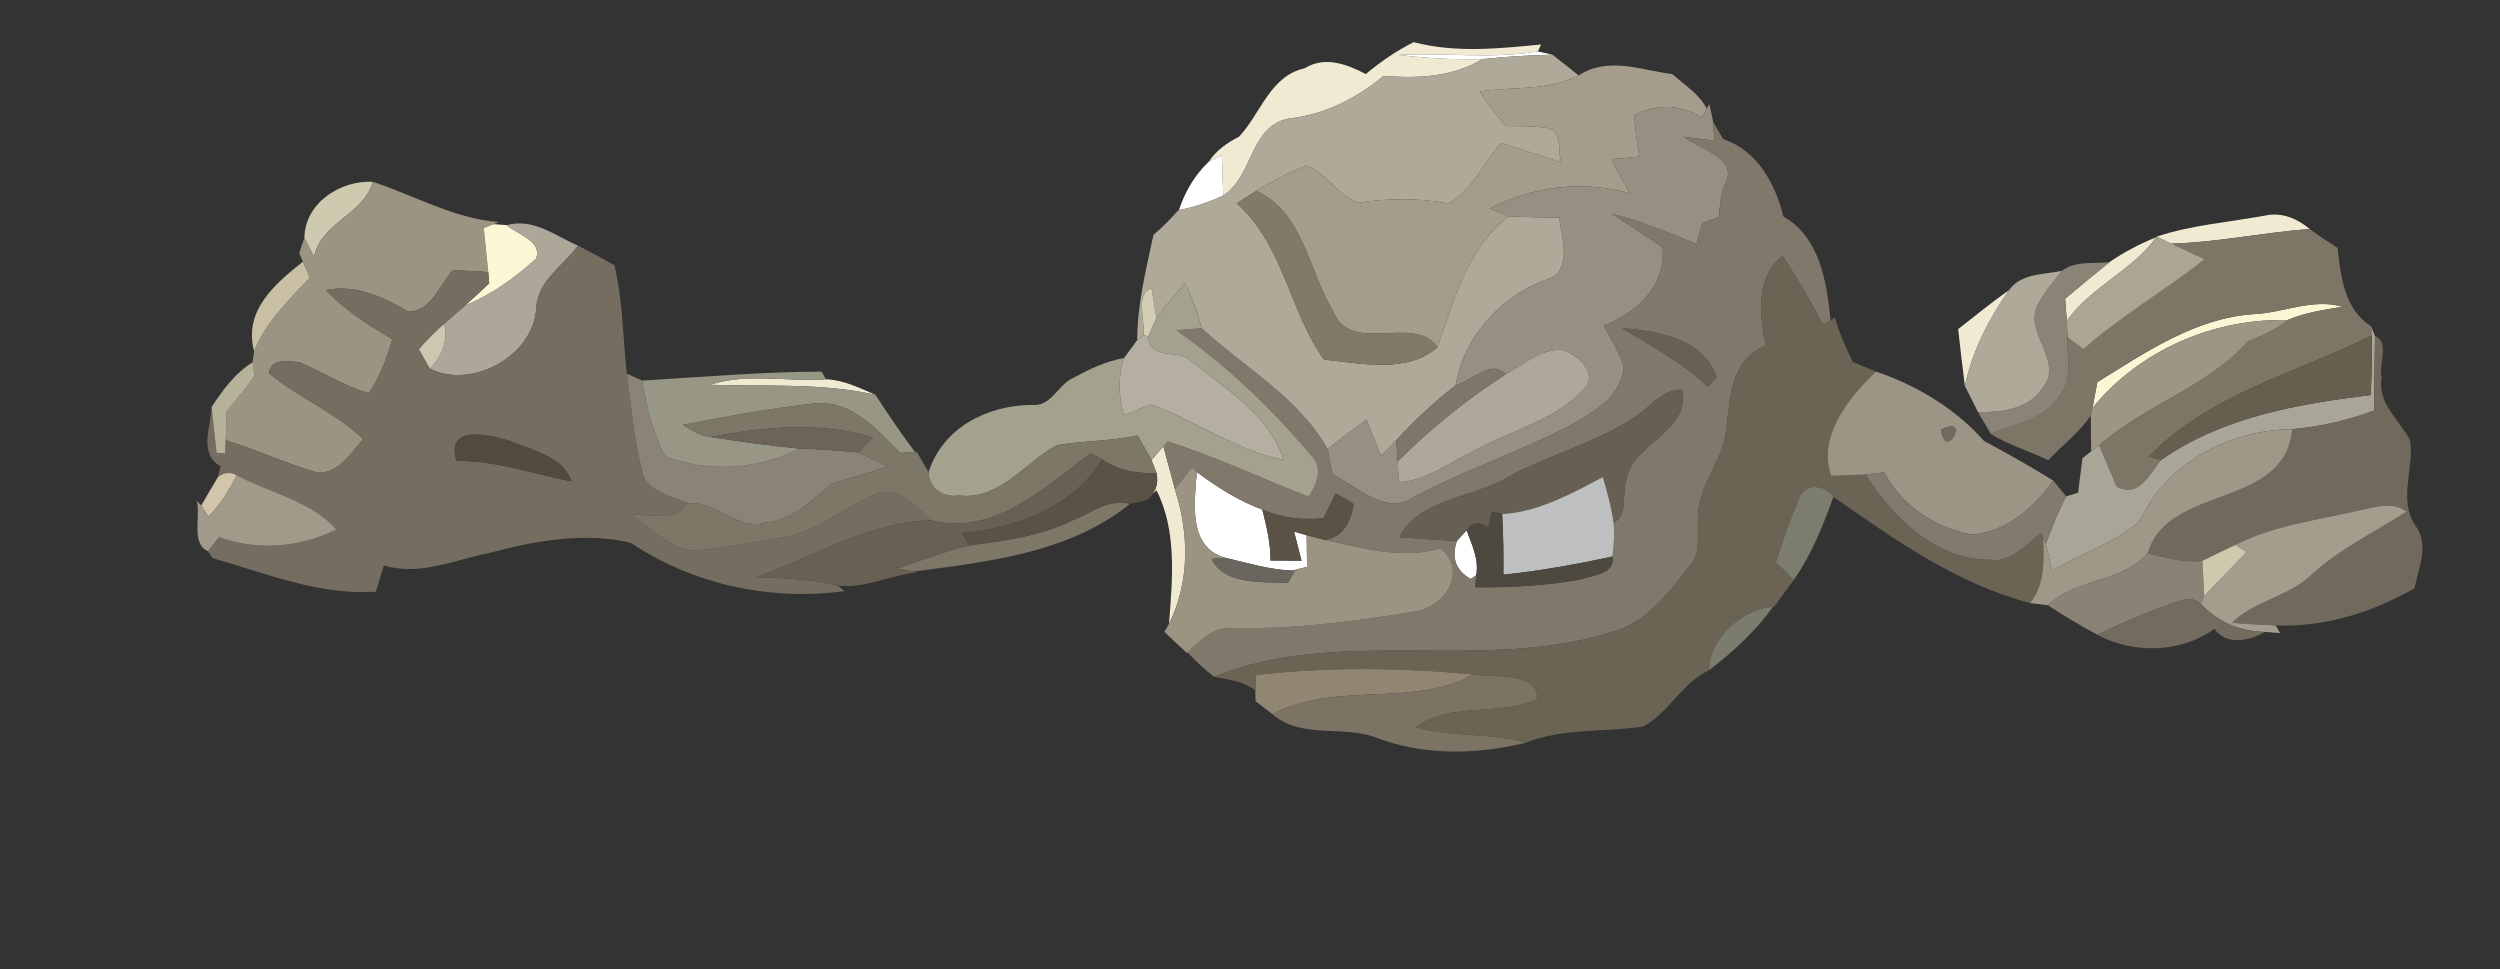 <?xml version="1.0" encoding="UTF-8" ?>
<!DOCTYPE svg PUBLIC "-//W3C//DTD SVG 1.1//EN" "http://www.w3.org/Graphics/SVG/1.1/DTD/svg11.dtd">
<svg width="245pt" height="95pt" viewBox="0 0 245 95" version="1.1" xmlns="http://www.w3.org/2000/svg">
<rect x="0" y="0" width="245" height="95" fill="#333333" stroke="none"/>
<g id="#efead1ff">
<path fill="#efead1" opacity="1.00" d=" M 133.85 7.26 C 135.29 6.05 136.85 4.98 138.54 4.13 C 142.64 5.21 146.88 4.76 151.03 4.36 L 150.71 5.04 C 146.19 5.80 141.60 5.15 137.04 5.38 C 139.78 5.71 142.53 5.86 145.29 5.79 C 142.32 7.57 138.93 7.70 135.59 7.44 C 132.91 9.65 129.82 11.24 126.34 11.61 C 122.47 12.31 122.83 17.30 119.88 19.16 C 119.82 17.85 119.78 16.54 119.74 15.23 C 119.42 15.38 118.78 15.69 118.46 15.85 C 119.18 14.74 120.27 13.99 121.43 13.39 C 123.56 11.13 124.45 7.45 127.86 6.69 C 129.84 5.47 131.97 6.28 133.85 7.26 Z" />
<path fill="#efead1" opacity="1.00" d=" M 211.35 23.19 C 214.81 22.03 218.50 21.78 222.07 21.11 C 223.65 20.79 225.15 21.43 226.35 22.44 C 221.81 22.78 217.38 23.74 212.79 23.88 C 212.43 23.71 211.71 23.36 211.35 23.19 Z" />
<path fill="#efead1" opacity="1.00" d=" M 206.73 25.69 C 208.16 24.69 209.71 23.90 211.32 23.24 C 209.02 26.49 204.91 28.10 202.55 31.44 C 202.51 30.90 202.43 29.82 202.38 29.28 C 203.82 28.06 205.27 26.87 206.73 25.69 Z" />
<path fill="#efead1" opacity="1.00" d=" M 191.90 32.25 C 193.55 30.97 195.17 29.63 196.89 28.43 C 194.88 31.28 193.30 34.40 192.56 37.82 C 192.32 35.97 192.10 34.11 191.90 32.25 Z" />
<path fill="#efead1" opacity="1.00" d=" M 69.57 37.71 C 73.21 36.52 77.17 37.44 80.94 37.17 C 82.66 37.23 84.24 38.02 85.79 38.69 C 80.45 37.50 75.00 37.89 69.57 37.71 Z" />
<path fill="#efead1" opacity="1.00" d=" M 112.85 45.08 C 113.15 44.74 113.73 44.07 114.02 43.74 C 114.36 45.14 114.79 46.52 115.13 47.92 C 116.54 52.22 116.61 57.04 114.56 61.14 C 114.90 56.78 115.36 52.07 113.34 48.05 L 112.31 49.03 C 113.23 48.36 113.57 47.47 113.34 46.36 L 112.85 45.08 Z" />
</g>
<g id="#ffffffff">
<path fill="#ffffff" opacity="1.00" d=" M 137.04 5.38 C 141.60 5.15 146.19 5.80 150.71 5.04 C 151.07 5.12 151.79 5.28 152.14 5.36 C 149.85 5.41 147.56 5.55 145.29 5.79 C 142.53 5.86 139.78 5.71 137.04 5.38 Z" />
<path fill="#ffffff" opacity="1.00" d=" M 118.46 15.85 C 118.78 15.69 119.42 15.38 119.74 15.23 C 119.78 16.54 119.82 17.85 119.88 19.16 C 118.49 19.81 117.04 20.30 115.54 20.59 C 116.12 18.80 117.08 17.15 118.46 15.85 Z" />
<path fill="#ffffff" opacity="1.00" d=" M 120.02 54.65 C 116.40 53.58 117.06 49.22 117.29 46.26 C 119.27 47.74 121.38 49.09 123.71 49.94 C 124.12 51.58 124.52 53.23 124.51 54.93 C 125.52 54.94 126.54 54.95 127.55 54.95 C 127.37 54.24 127.00 52.81 126.82 52.10 C 127.13 52.19 127.74 52.36 128.05 52.45 C 128.06 53.23 128.08 54.78 128.09 55.55 C 127.72 55.64 127.00 55.82 126.64 55.91 C 124.38 55.84 122.21 55.15 120.02 54.65 Z" />
<path fill="#ffffff" opacity="1.00" d=" M 142.78 53.01 C 143.02 52.75 143.49 52.22 143.73 51.96 C 144.23 53.37 144.97 54.83 144.66 56.38 L 144.12 56.74 C 142.66 55.90 142.21 54.65 142.78 53.01 Z" />
</g>
<g id="#afa99aff">
<path fill="#afa99a" opacity="1.00" d=" M 145.29 5.79 C 147.56 5.55 149.85 5.41 152.14 5.36 C 152.79 5.87 154.07 6.88 154.71 7.39 C 151.66 8.95 148.27 8.46 145.03 8.96 C 145.77 10.17 146.64 11.28 147.56 12.36 C 148.92 12.36 150.29 12.34 151.64 12.55 C 153.18 12.85 152.64 14.81 152.98 15.90 C 151.02 15.27 149.06 14.62 147.09 14.02 C 145.37 15.97 144.29 18.68 141.94 19.93 C 139.00 19.40 136.04 19.41 133.09 19.87 C 131.11 19.14 130.02 17.00 128.06 16.23 C 126.31 16.84 124.70 17.78 123.11 18.71 C 122.63 19.02 121.68 19.63 121.20 19.94 C 125.79 23.98 126.34 30.48 129.75 35.24 C 133.32 35.59 137.92 36.65 140.86 34.03 C 142.51 29.43 143.77 24.31 147.87 21.19 C 149.51 21.29 151.17 21.31 152.82 21.33 C 153.00 23.20 153.98 25.77 152.24 27.16 C 147.50 28.62 143.45 32.77 142.66 37.75 C 140.57 39.38 138.63 41.19 136.84 43.14 C 136.34 43.65 135.84 44.17 135.33 44.68 C 134.86 43.49 134.38 42.30 133.92 41.11 C 132.63 42.05 131.36 43.03 130.09 43.99 C 127.23 38.94 121.93 36.01 117.75 32.17 C 117.40 30.63 116.82 29.17 116.14 27.76 C 115.15 28.85 114.20 29.97 113.33 31.17 C 113.21 30.44 112.97 28.99 112.85 28.27 C 111.21 28.71 112.24 31.50 112.07 32.85 L 111.45 33.33 C 111.44 29.83 112.32 26.42 113.04 23.02 C 113.91 22.28 114.71 21.47 115.47 20.61 L 115.54 20.59 C 117.04 20.30 118.49 19.81 119.88 19.16 C 122.83 17.30 122.47 12.31 126.34 11.61 C 129.82 11.24 132.91 9.65 135.59 7.44 C 138.93 7.70 142.32 7.57 145.29 5.79 Z" />
</g>
<g id="#a49d8bff">
<path fill="#a49d8b" opacity="1.00" d=" M 154.71 7.39 C 157.66 5.50 160.76 6.88 163.89 7.26 C 165.07 8.33 166.53 9.20 167.26 10.66 C 167.15 10.88 166.93 11.33 166.81 11.55 C 164.73 10.20 162.35 10.16 160.15 11.28 C 160.27 12.64 160.41 14.00 160.67 15.34 C 159.75 15.45 158.82 15.53 157.90 15.59 C 158.49 16.71 159.09 17.83 159.70 18.94 C 155.05 17.65 150.28 18.24 145.99 20.43 C 146.46 20.62 147.40 21.00 147.87 21.19 C 143.77 24.31 142.51 29.43 140.86 34.03 C 138.61 30.72 132.38 34.87 130.66 30.54 C 128.25 26.59 127.71 20.77 123.11 18.71 C 124.70 17.78 126.31 16.84 128.06 16.23 C 130.02 17.00 131.11 19.14 133.09 19.87 C 136.04 19.41 139.00 19.40 141.94 19.93 C 144.29 18.68 145.37 15.97 147.09 14.02 C 149.06 14.62 151.02 15.27 152.98 15.90 C 152.64 14.81 153.18 12.85 151.64 12.55 C 150.29 12.34 148.92 12.36 147.56 12.36 C 146.64 11.28 145.77 10.17 145.03 8.96 C 148.27 8.46 151.66 8.95 154.71 7.39 Z" />
</g>
<g id="#969082ff">
<path fill="#969082" opacity="1.00" d=" M 160.15 11.28 C 162.35 10.16 164.73 10.20 166.81 11.55 C 166.93 11.33 167.15 10.88 167.26 10.66 L 167.51 10.19 C 167.60 10.64 167.80 11.53 167.90 11.97 C 167.92 12.43 167.98 13.34 168.00 13.79 C 167.00 13.67 166.00 13.54 165.01 13.40 C 166.55 14.65 170.51 15.46 169.02 18.10 C 168.60 19.10 168.54 20.19 168.47 21.26 C 167.91 21.46 167.36 21.66 166.81 21.86 C 166.63 22.55 166.45 23.23 166.26 23.91 C 163.54 22.81 160.83 21.67 157.98 20.97 C 159.65 22.03 161.30 23.12 162.93 24.24 C 163.30 28.03 160.39 30.62 157.18 31.93 C 157.89 33.24 158.71 34.51 159.14 35.95 C 158.94 38.64 156.48 40.22 154.36 41.42 C 149.24 44.18 143.69 46.00 138.54 48.72 C 135.78 50.59 133.01 47.65 130.58 46.50 C 130.46 45.87 130.21 44.62 130.09 43.99 C 131.36 43.03 132.63 42.05 133.92 41.11 C 134.38 42.30 134.86 43.49 135.33 44.68 C 135.84 44.17 136.34 43.65 136.84 43.14 C 136.87 43.66 136.94 44.71 136.97 45.24 C 137.00 45.74 137.06 46.75 137.09 47.25 C 139.78 47.11 141.97 45.36 144.32 44.24 C 147.91 42.20 152.25 41.31 155.14 38.19 C 156.80 36.66 154.55 34.69 153.02 34.29 C 150.95 34.19 149.28 35.77 147.54 36.69 C 146.19 35.12 144.18 37.37 142.66 37.75 C 143.45 32.77 147.50 28.62 152.24 27.16 C 153.98 25.77 153.00 23.20 152.82 21.33 C 151.17 21.31 149.51 21.29 147.87 21.19 C 147.40 21.00 146.46 20.62 145.99 20.43 C 150.28 18.24 155.05 17.65 159.70 18.94 C 159.09 17.83 158.49 16.71 157.90 15.59 C 158.82 15.53 159.75 15.45 160.67 15.34 C 160.41 14.00 160.27 12.64 160.15 11.28 Z" />
</g>
<g id="#80796bff">
<path fill="#80796b" opacity="1.00" d=" M 167.90 11.97 C 168.14 12.39 168.63 13.22 168.87 13.63 C 172.22 14.74 174.01 18.06 174.77 21.22 C 178.34 23.22 179.03 27.68 179.40 31.38 L 178.66 31.83 C 177.43 29.52 176.13 27.25 174.69 25.07 C 172.02 27.20 172.41 30.91 173.06 33.88 C 169.64 35.22 169.55 38.89 169.19 41.99 C 168.94 45.18 166.24 47.67 166.42 50.93 C 166.26 52.47 166.77 54.29 165.55 55.52 C 163.47 58.15 161.26 61.13 157.83 61.98 C 145.18 65.90 131.42 61.34 118.96 66.32 C 118.03 65.59 117.17 64.79 116.37 63.92 C 117.64 62.79 118.94 61.36 120.81 61.54 C 126.81 61.69 132.80 60.89 138.71 59.92 C 141.64 59.42 143.85 56.05 141.19 53.73 C 137.43 54.85 133.57 53.72 129.87 52.92 C 131.70 52.58 132.39 51.05 132.66 49.40 C 132.09 49.02 131.50 48.68 130.90 48.36 C 130.60 48.96 130.01 50.17 129.71 50.77 C 127.66 51.01 125.61 50.75 123.71 49.94 C 121.38 49.09 119.27 47.74 117.29 46.26 C 117.17 46.15 116.94 45.92 116.83 45.81 C 116.25 46.51 115.69 47.21 115.13 47.92 C 114.79 46.52 114.36 45.14 114.02 43.74 L 114.44 43.26 C 119.16 44.75 123.64 46.91 128.26 48.68 C 129.05 47.41 129.74 45.80 128.43 44.56 C 124.59 39.99 120.19 35.79 115.28 32.36 C 116.10 32.30 116.92 32.24 117.75 32.17 C 121.93 36.01 127.23 38.94 130.09 43.99 C 130.21 44.62 130.46 45.87 130.58 46.50 C 133.01 47.65 135.78 50.59 138.54 48.72 C 143.69 46.00 149.24 44.18 154.36 41.42 C 156.48 40.22 158.94 38.64 159.14 35.95 C 158.71 34.51 157.89 33.24 157.18 31.93 C 160.39 30.62 163.30 28.03 162.93 24.24 C 161.30 23.12 159.65 22.03 157.98 20.97 C 160.83 21.67 163.54 22.81 166.26 23.91 C 166.45 23.23 166.63 22.55 166.81 21.86 C 167.36 21.66 167.91 21.46 168.47 21.26 C 168.54 20.19 168.60 19.10 169.02 18.10 C 170.51 15.46 166.55 14.65 165.01 13.40 C 166.00 13.54 167.00 13.67 168.00 13.79 C 167.98 13.34 167.92 12.43 167.90 11.97 M 158.98 32.17 C 161.87 33.94 164.90 35.52 167.36 37.90 C 167.58 37.68 168.01 37.22 168.23 37.00 C 167.09 33.24 162.39 32.41 158.98 32.17 M 159.99 41.03 C 155.95 43.61 151.19 44.73 147.06 47.16 C 143.79 48.76 138.84 49.16 137.14 52.65 C 139.02 52.79 140.90 52.91 142.78 53.01 C 142.21 54.65 142.66 55.90 144.12 56.74 L 144.66 56.38 C 144.64 56.67 144.60 57.26 144.58 57.55 C 148.06 57.59 151.56 57.39 154.99 56.77 C 156.11 56.33 158.30 56.29 158.02 54.54 C 158.18 53.43 158.22 52.32 158.14 51.21 C 159.61 50.47 158.90 48.35 159.38 47.03 C 159.96 43.39 165.71 42.35 164.84 38.19 C 162.78 38.15 161.61 40.08 159.99 41.03 Z" />
</g>
<g id="#d0cdb1f9">
<path fill="#d0cdb1" opacity="0.98" d=" M 29.83 23.29 C 29.89 19.87 33.39 17.64 36.54 17.82 C 35.57 21.11 31.53 21.73 30.77 25.18 C 30.53 24.71 30.06 23.77 29.83 23.29 Z" />
</g>
<g id="#9b9483ff">
<path fill="#9b9483" opacity="1.00" d=" M 36.54 17.82 C 40.63 19.16 44.53 21.44 48.87 21.76 L 48.37 21.97 C 48.13 22.07 47.65 22.26 47.41 22.36 C 47.56 23.80 47.70 25.23 47.85 26.67 C 46.70 26.56 45.54 26.55 44.39 26.46 C 43.07 27.88 42.27 30.56 40.02 30.53 C 37.53 29.10 34.90 27.85 31.94 28.42 C 33.82 30.39 36.09 31.88 38.44 33.23 C 37.92 35.10 37.24 36.93 36.14 38.55 C 33.78 37.84 31.69 36.52 29.44 35.54 C 28.38 35.36 26.47 35.05 26.37 36.59 C 29.27 39.00 32.85 40.41 35.59 43.03 C 34.38 44.39 33.14 46.51 31.04 46.29 C 28.01 45.42 25.14 44.07 22.12 43.14 C 22.15 42.43 22.19 41.01 22.21 40.30 C 23.16 39.16 24.11 38.02 24.96 36.81 L 24.75 35.51 C 24.79 35.24 24.86 34.69 24.90 34.42 C 26.05 31.55 28.28 29.42 30.35 27.22 C 30.18 26.83 29.85 26.04 29.69 25.64 L 29.32 24.80 C 29.45 24.43 29.70 23.67 29.83 23.29 C 30.06 23.77 30.53 24.71 30.77 25.18 C 31.53 21.73 35.57 21.11 36.54 17.82 Z" />
<path fill="#9b9483" opacity="1.00" d=" M 115.13 47.92 C 115.69 47.21 116.25 46.51 116.83 45.81 C 116.94 45.92 117.17 46.15 117.29 46.26 C 117.06 49.22 116.40 53.58 120.02 54.65 L 118.74 54.77 C 119.93 57.35 123.76 57.01 126.21 57.12 L 126.90 55.93 L 126.64 55.91 C 127.00 55.82 127.72 55.64 128.09 55.55 C 128.08 54.78 128.06 53.23 128.05 52.45 C 128.51 52.57 129.42 52.81 129.87 52.92 C 133.57 53.72 137.43 54.85 141.19 53.73 C 143.85 56.05 141.64 59.42 138.71 59.92 C 132.80 60.89 126.81 61.69 120.81 61.54 C 118.94 61.36 117.64 62.79 116.37 63.92 L 116.30 63.98 C 115.75 63.47 114.65 62.44 114.10 61.92 L 114.56 61.14 C 116.61 57.04 116.54 52.22 115.13 47.92 Z" />
</g>
<g id="#817969ff">
<path fill="#817969" opacity="1.00" d=" M 121.20 19.94 C 121.68 19.63 122.63 19.02 123.11 18.71 C 127.71 20.77 128.25 26.59 130.66 30.54 C 132.38 34.87 138.61 30.72 140.86 34.03 C 137.92 36.65 133.32 35.59 129.75 35.24 C 126.34 30.48 125.79 23.98 121.20 19.94 Z" />
</g>
<g id="#fbf6d4ff">
<path fill="#fbf6d4" opacity="1.00" d=" M 47.41 22.36 C 47.65 22.26 48.13 22.07 48.37 21.97 L 49.67 22.06 C 50.67 22.98 53.17 23.57 52.54 25.35 C 50.47 27.22 48.18 28.88 45.59 29.93 C 46.38 29.22 47.17 28.51 47.94 27.77 L 47.85 26.67 C 47.70 25.23 47.56 23.80 47.41 22.36 Z" />
<path fill="#fbf6d4" opacity="1.00" d=" M 220.80 30.79 C 223.73 30.68 226.65 29.20 229.56 30.06 C 227.73 30.37 225.88 30.63 224.17 31.37 C 216.93 31.18 209.63 34.34 205.06 39.99 C 205.18 39.35 205.42 38.08 205.54 37.45 C 210.27 34.53 215.08 31.20 220.80 30.79 Z" />
</g>
<g id="#aca798ff">
<path fill="#aca798" opacity="1.00" d=" M 49.67 22.06 C 52.30 21.35 54.39 23.10 56.64 24.07 C 55.24 26.01 52.76 27.47 52.56 30.04 C 52.42 34.84 46.25 38.21 42.13 36.13 C 43.30 35.00 43.94 33.36 43.52 31.75 C 44.20 31.13 44.89 30.52 45.59 29.93 C 48.18 28.88 50.47 27.22 52.54 25.35 C 53.17 23.57 50.67 22.98 49.67 22.06 Z" />
</g>
<g id="#7d7666ff">
<path fill="#7d7666" opacity="1.00" d=" M 226.35 22.44 C 227.23 23.09 228.16 23.69 229.08 24.29 C 229.42 27.17 229.71 30.25 232.38 31.99 L 232.43 32.87 C 225.06 36.57 216.49 38.64 210.61 44.72 L 211.75 45.11 C 210.63 46.51 209.61 48.83 207.43 47.69 C 206.88 46.33 206.28 44.99 205.71 43.64 C 210.19 39.68 216.32 37.93 220.28 33.46 C 221.64 32.89 223.03 32.35 224.17 31.37 C 225.88 30.63 227.73 30.37 229.56 30.06 C 226.65 29.20 223.73 30.68 220.80 30.79 C 215.08 31.20 210.27 34.53 205.54 37.45 C 205.42 38.08 205.18 39.35 205.06 39.99 L 204.90 40.70 C 203.79 42.40 202.09 43.62 200.73 45.11 C 198.88 44.20 196.87 43.62 195.11 42.54 C 197.43 41.48 200.47 41.18 201.87 38.75 C 203.20 37.13 202.52 34.95 202.61 33.04 C 203.00 33.33 203.79 33.92 204.18 34.22 C 207.89 30.94 212.19 28.47 216.07 25.41 C 214.97 24.90 213.88 24.39 212.79 23.88 C 217.38 23.74 221.81 22.78 226.35 22.44 Z" />
</g>
<g id="#aca594ff">
<path fill="#aca594" opacity="1.00" d=" M 211.32 23.24 L 211.35 23.19 C 211.71 23.36 212.43 23.71 212.79 23.88 C 213.88 24.39 214.97 24.90 216.07 25.41 C 212.19 28.47 207.89 30.94 204.18 34.22 C 203.79 33.92 203.00 33.33 202.61 33.04 C 202.59 32.64 202.57 31.84 202.55 31.44 C 204.91 28.10 209.02 26.49 211.32 23.24 Z" />
</g>
<g id="#756e60ff">
<path fill="#756e60" opacity="1.00" d=" M 56.64 24.07 C 57.84 24.68 59.03 25.33 60.21 25.99 C 61.04 29.47 61.05 33.07 61.42 36.62 C 61.84 39.80 62.11 43.03 62.93 46.14 C 63.32 48.26 65.79 48.56 67.41 49.31 C 66.19 51.26 63.79 50.31 61.94 50.44 C 63.80 51.80 65.55 53.72 67.96 53.97 C 70.94 53.69 73.90 53.15 76.85 52.64 C 80.32 52.03 83.00 49.55 86.18 48.24 C 88.32 47.90 89.84 49.68 91.22 50.99 C 85.08 51.16 79.71 54.60 74.04 56.57 C 76.75 56.64 79.48 56.74 82.13 57.39 L 82.76 57.93 C 75.45 58.91 67.94 57.29 61.80 53.19 C 57.28 52.11 52.42 53.00 47.95 54.19 C 44.54 54.86 41.12 56.48 37.61 55.41 C 37.42 56.05 37.03 57.34 36.84 57.99 C 31.26 58.35 26.07 56.19 20.82 54.69 L 20.37 54.02 C 20.65 53.68 21.20 52.99 21.47 52.64 C 25.28 54.01 29.36 53.68 32.97 51.89 C 30.47 49.05 26.44 48.32 23.20 46.57 C 22.57 46.23 21.95 46.29 21.35 46.76 L 21.62 45.71 C 19.45 44.48 20.65 41.85 20.74 39.88 C 20.89 41.38 21.05 42.88 21.22 44.38 L 22.06 44.40 L 22.12 43.14 C 25.14 44.07 28.01 45.42 31.04 46.29 C 33.14 46.51 34.38 44.39 35.59 43.03 C 32.85 40.41 29.27 39.00 26.37 36.59 C 26.47 35.05 28.38 35.36 29.44 35.54 C 31.69 36.52 33.78 37.84 36.14 38.55 C 37.24 36.93 37.92 35.10 38.44 33.23 C 36.09 31.88 33.82 30.39 31.94 28.42 C 34.90 27.85 37.53 29.10 40.02 30.53 C 42.27 30.56 43.07 27.88 44.39 26.46 C 45.54 26.55 46.70 26.56 47.85 26.67 L 47.94 27.77 C 47.17 28.51 46.38 29.22 45.59 29.93 C 44.89 30.52 44.20 31.13 43.52 31.75 C 42.65 32.52 41.79 33.33 41.06 34.24 C 41.32 34.71 41.86 35.66 42.13 36.13 C 46.25 38.21 52.42 34.84 52.56 30.04 C 52.76 27.47 55.24 26.01 56.64 24.07 M 44.72 45.17 C 48.60 45.13 52.26 46.44 56.02 47.18 C 55.19 44.70 52.13 44.14 49.99 43.21 C 47.92 42.60 43.68 41.54 44.72 45.17 Z" />
</g>
<g id="#6b6455ff">
<path fill="#6b6455" opacity="1.00" d=" M 173.06 33.88 C 172.41 30.91 172.02 27.20 174.69 25.07 C 176.13 27.25 177.43 29.52 178.66 31.83 L 179.40 31.38 L 179.81 31.13 C 180.27 32.63 180.87 34.09 181.59 35.48 C 182.34 35.78 183.08 36.09 183.83 36.41 C 181.19 38.97 178.09 42.74 179.45 46.63 C 180.57 46.59 181.69 46.55 182.82 46.51 C 185.55 50.71 189.64 54.86 195.01 54.85 C 197.12 55.18 198.51 53.36 200.02 52.25 L 200.22 52.71 C 200.30 54.92 200.41 57.26 198.95 59.10 C 191.76 57.21 185.68 52.89 179.68 48.70 C 178.62 47.25 176.51 47.40 176.16 49.30 C 175.30 51.18 174.68 53.15 174.03 55.11 C 174.47 55.53 175.36 56.39 175.80 56.82 C 175.16 57.70 174.49 58.57 173.86 59.46 L 173.75 59.47 C 170.76 59.63 167.47 62.63 167.49 65.69 C 164.83 66.91 163.58 69.82 161.04 71.20 C 157.19 71.78 153.20 71.33 149.52 72.79 C 145.99 71.77 142.26 72.27 138.73 71.28 C 142.31 68.73 146.85 70.22 150.66 68.53 C 150.80 65.80 146.36 66.43 144.41 66.10 C 137.33 65.43 130.18 65.34 123.11 66.15 C 123.08 66.52 123.04 67.28 123.02 67.65 C 121.84 66.77 120.37 66.58 118.96 66.32 C 131.42 61.34 145.18 65.90 157.83 61.98 C 161.26 61.13 163.47 58.15 165.55 55.52 C 166.77 54.29 166.26 52.47 166.42 50.93 C 166.24 47.67 168.94 45.18 169.19 41.99 C 169.55 38.89 169.64 35.22 173.06 33.88 Z" />
</g>
<g id="#c9bfa4fc">
<path fill="#c9bfa4" opacity="1.00" d=" M 29.69 25.64 C 29.85 26.04 30.18 26.83 30.35 27.22 C 28.28 29.42 26.05 31.55 24.90 34.42 C 23.85 30.44 26.94 27.82 29.69 25.64 Z" />
</g>
<g id="#8a8376ff">
<path fill="#8a8376" opacity="1.00" d=" M 202.07 26.54 C 203.38 25.51 205.20 25.88 206.73 25.69 C 205.27 26.87 203.82 28.06 202.38 29.28 C 202.43 29.82 202.51 30.90 202.55 31.44 C 202.57 31.84 202.59 32.64 202.61 33.04 C 202.52 34.95 203.20 37.13 201.87 38.75 C 200.47 41.18 197.43 41.48 195.11 42.54 C 194.69 41.82 194.27 41.10 193.85 40.39 C 196.13 40.40 198.74 40.14 200.13 38.06 C 202.42 35.45 198.16 32.52 199.75 29.74 C 200.39 28.59 201.25 27.57 202.07 26.54 Z" />
<path fill="#8a8376" opacity="1.00" d=" M 61.42 36.62 C 61.79 36.79 62.55 37.13 62.93 37.30 C 63.38 39.88 63.95 42.44 65.24 44.75 C 69.52 46.31 74.27 46.05 78.32 43.96 C 80.25 44.01 82.19 44.15 84.11 44.35 C 85.07 44.77 86.02 45.21 86.96 45.68 C 85.17 46.40 83.29 46.81 81.47 47.43 C 79.56 48.99 77.79 50.95 75.17 51.19 C 72.35 52.10 70.23 49.10 67.41 49.31 C 65.79 48.56 63.32 48.26 62.93 46.14 C 62.11 43.03 61.84 39.80 61.42 36.62 Z" />
</g>
<g id="#aea999ff">
<path fill="#aea999" opacity="1.00" d=" M 196.89 28.43 C 198.05 26.78 200.30 26.91 202.07 26.54 C 201.25 27.57 200.39 28.59 199.75 29.74 C 198.16 32.52 202.42 35.45 200.13 38.06 C 198.74 40.14 196.13 40.40 193.85 40.39 C 193.53 39.75 192.88 38.46 192.56 37.82 C 193.30 34.40 194.88 31.28 196.89 28.43 Z" />
</g>
<g id="#d3cdb5fc">
<path fill="#d3cdb5" opacity="1.00" d=" M 112.07 32.85 C 112.24 31.50 111.21 28.71 112.85 28.27 C 112.97 28.99 113.21 30.44 113.33 31.17 C 113.13 31.61 112.73 32.51 112.53 32.96 L 112.07 32.85 Z" />
</g>
<g id="#a5a18fff">
<path fill="#a5a18f" opacity="1.00" d=" M 113.33 31.17 C 114.20 29.97 115.15 28.85 116.14 27.76 C 116.82 29.17 117.40 30.63 117.75 32.17 C 116.92 32.24 116.10 32.30 115.28 32.36 C 120.19 35.79 124.59 39.99 128.43 44.56 C 129.74 45.80 129.05 47.41 128.26 48.68 C 123.64 46.91 119.16 44.75 114.44 43.26 L 114.02 43.74 C 113.73 44.07 113.15 44.74 112.85 45.08 C 112.40 44.28 111.95 43.48 111.48 42.68 C 108.86 43.25 106.16 43.17 103.53 43.64 C 100.42 45.38 97.94 49.04 93.98 48.56 C 92.43 48.79 91.05 47.90 91.00 46.27 C 92.40 41.91 96.73 39.72 101.12 39.68 C 102.97 39.90 103.63 37.80 105.06 37.09 C 106.67 36.22 108.34 35.41 110.16 35.08 C 109.53 36.92 109.61 38.84 110.13 40.70 C 111.03 40.36 111.91 39.96 112.81 39.63 C 117.22 41.26 121.14 44.13 125.80 45.07 C 124.34 40.57 120.05 38.13 116.62 35.28 C 115.27 34.13 112.75 35.45 112.53 32.96 C 112.73 32.51 113.13 31.61 113.33 31.17 Z" />
</g>
<g id="#cdc6b0ff">
<path fill="#cdc6b0" opacity="1.00" d=" M 41.06 34.24 C 41.79 33.33 42.65 32.52 43.52 31.75 C 43.94 33.36 43.30 35.00 42.13 36.13 C 41.86 35.66 41.32 34.71 41.06 34.24 Z" />
</g>
<g id="#686053ff">
<path fill="#686053" opacity="1.00" d=" M 158.98 32.17 C 162.39 32.41 167.09 33.24 168.23 37.00 C 168.01 37.22 167.58 37.68 167.36 37.90 C 164.90 35.52 161.87 33.94 158.98 32.17 Z" />
</g>
<g id="#9e9684ff">
<path fill="#9e9684" opacity="1.00" d=" M 205.06 39.99 C 209.63 34.34 216.93 31.18 224.17 31.37 C 223.03 32.35 221.64 32.89 220.28 33.46 C 216.32 37.93 210.19 39.68 205.71 43.64 L 204.93 44.23 C 204.92 43.35 204.91 41.58 204.90 40.70 L 205.06 39.99 Z" />
</g>
<g id="#aaa697ff">
<path fill="#aaa697" opacity="1.00" d=" M 232.38 31.99 C 232.47 32.22 232.66 32.69 232.75 32.93 C 232.73 35.36 232.66 37.79 232.67 40.22 C 230.09 41.20 227.39 41.82 224.65 42.06 C 218.64 42.10 212.37 45.29 209.80 50.90 C 207.42 53.26 203.93 54.16 201.11 55.93 C 200.96 55.28 200.64 53.96 200.49 53.31 C 201.06 51.72 201.69 50.15 202.49 48.65 C 202.78 48.56 203.36 48.37 203.65 48.28 C 203.79 47.15 203.94 46.03 204.08 44.91 C 204.29 44.74 204.72 44.40 204.93 44.23 L 205.71 43.64 C 206.28 44.99 206.88 46.33 207.43 47.69 C 209.61 48.83 210.63 46.51 211.75 45.11 C 217.78 40.86 225.17 39.60 232.33 38.71 C 232.42 36.77 232.48 34.82 232.43 32.87 L 232.38 31.99 Z" />
</g>
<g id="#b4afa0ff">
<path fill="#b4afa0" opacity="1.00" d=" M 111.45 33.33 L 112.07 32.85 L 112.53 32.96 C 112.75 35.45 115.27 34.13 116.62 35.28 C 120.05 38.13 124.34 40.57 125.80 45.07 C 121.14 44.13 117.22 41.26 112.81 39.63 C 111.91 39.96 111.03 40.36 110.13 40.70 C 109.61 38.84 109.53 36.92 110.16 35.08 C 110.48 34.64 111.12 33.77 111.45 33.33 Z" />
</g>
<g id="#665e4eff">
<path fill="#665e4e" opacity="1.00" d=" M 210.61 44.72 C 216.49 38.64 225.06 36.57 232.43 32.87 C 232.48 34.82 232.42 36.77 232.33 38.71 C 225.17 39.60 217.78 40.86 211.75 45.11 L 210.61 44.72 Z" />
</g>
<g id="#70695cff">
<path fill="#70695c" opacity="1.00" d=" M 232.75 32.93 C 234.25 33.51 233.04 35.76 233.42 37.01 C 232.93 39.50 235.15 41.14 236.19 43.14 C 236.62 45.93 234.99 48.93 236.70 51.48 C 238.11 53.37 237.02 55.63 236.62 57.66 C 232.46 60.01 227.83 61.50 223.02 61.29 C 221.59 61.24 220.16 61.15 218.74 61.04 C 220.90 58.87 224.25 58.51 226.48 56.36 C 229.27 53.80 232.68 52.18 235.84 50.14 C 234.37 49.03 232.60 49.76 231.01 50.06 C 226.99 51.00 222.79 51.48 219.06 53.40 C 217.98 53.91 216.91 54.43 215.84 54.96 C 214.01 55.18 212.23 54.65 210.48 54.22 C 212.46 47.42 223.90 49.97 224.65 42.06 C 227.39 41.82 230.09 41.20 232.67 40.22 C 232.66 37.79 232.73 35.36 232.75 32.93 Z" />
</g>
<g id="#ada899ff">
<path fill="#ada899" opacity="1.00" d=" M 147.54 36.69 C 149.28 35.77 150.95 34.19 153.02 34.29 C 154.55 34.69 156.80 36.66 155.14 38.19 C 152.25 41.31 147.91 42.20 144.32 44.24 C 141.97 45.36 139.78 47.11 137.09 47.25 C 137.06 46.75 137.00 45.74 136.97 45.24 C 140.15 42.00 143.73 39.16 147.54 36.69 Z" />
</g>
<g id="#bab69ef8">
<path fill="#bab69e" opacity="0.97" d=" M 20.74 39.88 C 21.82 38.26 23.07 36.52 24.75 35.51 L 24.96 36.81 C 24.11 38.02 23.16 39.16 22.21 40.30 C 22.19 41.01 22.15 42.43 22.12 43.14 L 22.06 44.40 L 21.22 44.38 C 21.05 42.88 20.89 41.38 20.74 39.88 Z" />
</g>
<g id="#989785ff">
<path fill="#989785" opacity="1.00" d=" M 62.93 37.30 C 68.69 36.95 74.65 36.44 80.51 36.42 L 80.94 37.17 C 77.17 37.44 73.21 36.52 69.57 37.71 C 75.00 37.89 80.45 37.50 85.79 38.69 C 87.04 40.61 88.31 42.50 89.69 44.32 C 89.32 44.33 88.58 44.37 88.21 44.38 C 85.96 42.14 83.58 39.33 80.07 39.51 C 75.66 39.99 71.28 40.79 66.92 41.64 C 67.77 42.14 68.61 42.75 69.63 42.82 C 72.51 43.30 75.41 43.66 78.32 43.96 C 74.27 46.05 69.52 46.31 65.24 44.75 C 63.95 42.44 63.38 39.88 62.93 37.30 Z" />
</g>
<g id="#7e7769ff">
<path fill="#7e7769" opacity="1.00" d=" M 142.66 37.75 C 144.18 37.37 146.19 35.12 147.54 36.69 C 143.73 39.16 140.15 42.00 136.97 45.24 C 136.94 44.71 136.87 43.66 136.84 43.14 C 138.63 41.19 140.57 39.38 142.66 37.75 Z" />
</g>
<g id="#9c9586ff">
<path fill="#9c9586" opacity="1.00" d=" M 179.45 46.63 C 178.09 42.74 181.19 38.97 183.83 36.41 C 187.85 37.77 191.62 40.03 194.44 43.22 C 196.73 44.45 199.01 45.72 201.22 47.10 C 199.32 49.77 196.63 52.12 193.23 52.39 C 189.59 51.70 186.41 49.57 184.64 46.28 C 184.19 46.34 183.27 46.45 182.82 46.51 C 181.69 46.55 180.57 46.59 179.45 46.63 M 190.24 42.11 C 190.60 45.35 193.24 40.54 190.24 42.11 Z" />
</g>
<g id="#675f51ff">
<path fill="#675f51" opacity="1.00" d=" M 159.99 41.03 C 161.61 40.08 162.78 38.15 164.84 38.19 C 165.71 42.35 159.96 43.39 159.38 47.03 C 158.90 48.35 159.61 50.47 158.14 51.21 C 157.91 49.70 157.52 48.22 157.08 46.75 C 153.99 48.38 150.75 50.17 147.21 50.38 L 146.21 50.13 C 146.12 50.52 145.94 51.30 145.85 51.68 C 144.97 51.10 144.27 51.19 143.73 51.96 C 143.49 52.22 143.02 52.75 142.78 53.01 C 140.90 52.91 139.02 52.79 137.14 52.65 C 138.84 49.16 143.79 48.76 147.06 47.16 C 151.19 44.73 155.95 43.61 159.99 41.03 Z" />
</g>
<g id="#7d7768ff">
<path fill="#7d7768" opacity="1.00" d=" M 66.92 41.64 C 71.28 40.79 75.66 39.99 80.07 39.51 C 83.58 39.33 85.96 42.14 88.21 44.38 C 88.58 44.37 89.32 44.33 89.69 44.32 L 89.86 44.31 C 90.14 44.80 90.71 45.78 91.00 46.27 C 91.05 47.90 92.43 48.79 93.98 48.56 C 97.94 49.04 100.42 45.38 103.53 43.64 C 106.16 43.17 108.86 43.25 111.48 42.68 C 111.95 43.48 112.40 44.28 112.85 45.08 L 113.34 46.36 C 111.44 46.42 109.57 46.14 108.01 45.01 C 107.73 44.86 107.18 44.57 106.91 44.43 C 102.34 47.76 97.42 52.57 91.22 50.99 C 89.84 49.68 88.32 47.90 86.18 48.24 C 83.00 49.55 80.32 52.03 76.85 52.64 C 73.90 53.15 70.94 53.69 67.96 53.97 C 65.55 53.72 63.80 51.80 61.94 50.44 C 63.79 50.31 66.19 51.26 67.41 49.31 C 70.23 49.10 72.35 52.10 75.17 51.19 C 77.79 50.95 79.56 48.99 81.47 47.43 C 83.29 46.81 85.17 46.40 86.96 45.68 C 86.02 45.21 85.07 44.77 84.11 44.35 C 84.47 43.98 85.18 43.24 85.54 42.87 C 80.38 41.28 74.85 41.84 69.63 42.82 C 68.61 42.75 67.77 42.14 66.92 41.64 Z" />
<path fill="#7d7768" opacity="1.00" d=" M 105.03 51.03 C 106.87 50.31 108.64 48.82 110.74 49.38 C 104.76 54.22 96.77 55.05 89.48 56.02 C 89.11 55.94 88.35 55.79 87.98 55.71 C 90.29 54.87 92.61 54.05 95.00 53.45 C 98.41 53.00 101.90 52.55 105.03 51.03 Z" />
</g>
<g id="#6c6458ff">
<path fill="#6c6458" opacity="1.00" d=" M 69.63 42.82 C 74.85 41.84 80.38 41.28 85.54 42.87 C 85.18 43.24 84.47 43.98 84.11 44.35 C 82.19 44.15 80.25 44.01 78.32 43.96 C 75.41 43.66 72.51 43.30 69.63 42.82 Z" />
</g>
<g id="#72685fff">
<path fill="#72685f" opacity="1.00" d=" M 190.24 42.11 C 193.24 40.54 190.60 45.35 190.24 42.11 Z" />
</g>
<g id="#9f9787ff">
<path fill="#9f9787" opacity="1.00" d=" M 209.80 50.90 C 212.37 45.29 218.64 42.10 224.65 42.06 C 223.90 49.97 212.46 47.42 210.48 54.22 C 207.88 57.18 203.46 56.60 200.70 59.32 C 200.26 59.26 199.39 59.15 198.95 59.10 C 200.41 57.26 200.30 54.92 200.22 52.71 L 200.49 53.31 C 200.64 53.96 200.96 55.28 201.11 55.93 C 203.93 54.16 207.42 53.26 209.80 50.90 Z" />
</g>
<g id="#534a3fff">
<path fill="#534a3f" opacity="1.00" d=" M 44.72 45.17 C 43.68 41.54 47.92 42.60 49.99 43.21 C 52.13 44.14 55.19 44.70 56.02 47.18 C 52.26 46.44 48.60 45.13 44.72 45.17 Z" />
</g>
<g id="#686153fe">
<path fill="#686153" opacity="1.00" d=" M 91.22 50.99 C 97.42 52.57 102.34 47.76 106.91 44.43 C 107.18 44.57 107.73 44.86 108.01 45.01 C 105.24 49.66 99.47 51.83 94.27 52.24 C 94.45 52.54 94.82 53.15 95.00 53.45 C 92.61 54.05 90.29 54.87 87.98 55.71 C 88.35 55.79 89.11 55.94 89.48 56.02 L 89.83 56.09 C 87.24 56.37 84.74 57.70 82.13 57.39 C 79.48 56.74 76.75 56.64 74.04 56.57 C 79.71 54.60 85.08 51.16 91.22 50.99 Z" />
</g>
<g id="#5b5246ff">
<path fill="#5b5246" opacity="1.00" d=" M 94.27 52.24 C 99.47 51.83 105.24 49.66 108.01 45.01 C 109.57 46.14 111.44 46.42 113.34 46.36 C 113.57 47.47 113.23 48.36 112.31 49.03 C 111.92 49.12 111.13 49.29 110.74 49.38 C 108.64 48.82 106.87 50.31 105.03 51.03 C 101.90 52.55 98.41 53.00 95.00 53.45 C 94.82 53.15 94.45 52.54 94.27 52.24 Z" />
<path fill="#5b5246" opacity="1.00" d=" M 130.90 48.36 C 131.50 48.68 132.09 49.02 132.66 49.40 C 132.39 51.05 131.70 52.58 129.87 52.92 C 129.42 52.81 128.51 52.57 128.05 52.45 C 127.74 52.36 127.13 52.19 126.82 52.10 C 127.00 52.81 127.37 54.24 127.55 54.95 C 126.54 54.95 125.52 54.94 124.51 54.93 C 124.52 53.23 124.12 51.58 123.71 49.94 C 125.61 50.75 127.66 51.01 129.71 50.77 C 130.01 50.17 130.60 48.96 130.90 48.36 Z" />
</g>
<g id="#d2c5acfc">
<path fill="#d2c5ac" opacity="1.00" d=" M 21.35 46.76 C 21.95 46.29 22.57 46.23 23.20 46.57 C 22.47 48.04 21.58 49.48 20.43 50.64 C 20.26 50.37 19.90 49.81 19.72 49.53 C 20.13 48.84 20.94 47.45 21.35 46.76 Z" />
</g>
<g id="#bdbfc0ff">
<path fill="#bdbfc0" opacity="1.00" d=" M 147.21 50.38 C 150.75 50.17 153.99 48.38 157.08 46.75 C 157.52 48.22 157.91 49.70 158.14 51.21 C 158.22 52.32 158.18 53.43 158.02 54.54 C 154.48 55.30 150.92 55.95 147.33 56.32 C 147.36 54.34 147.32 52.36 147.21 50.38 Z" />
</g>
<g id="#827a6cfd">
<path fill="#827a6c" opacity="1.00" d=" M 182.82 46.51 C 183.27 46.45 184.19 46.34 184.64 46.28 C 186.41 49.57 189.59 51.70 193.23 52.39 C 196.63 52.12 199.32 49.77 201.22 47.10 C 201.54 47.49 202.17 48.27 202.49 48.65 C 201.69 50.15 201.06 51.72 200.49 53.31 L 200.22 52.71 L 200.02 52.25 C 198.51 53.36 197.12 55.18 195.01 54.85 C 189.64 54.86 185.55 50.71 182.82 46.51 Z" />
</g>
<g id="#a19a8bff">
<path fill="#a19a8b" opacity="1.00" d=" M 23.20 46.57 C 26.44 48.32 30.47 49.05 32.97 51.89 C 29.36 53.68 25.28 54.01 21.47 52.64 C 21.20 52.99 20.65 53.68 20.37 54.02 C 18.71 53.29 19.67 50.61 19.29 49.10 L 19.72 49.53 C 19.90 49.81 20.26 50.37 20.43 50.64 C 21.58 49.48 22.47 48.04 23.20 46.57 Z" />
</g>
<g id="#80806ff8">
<path fill="#80806f" opacity="0.97" d=" M 176.16 49.30 C 176.51 47.40 178.62 47.25 179.68 48.70 C 178.65 51.51 177.53 54.35 175.80 56.82 C 175.36 56.39 174.47 55.53 174.03 55.11 C 174.68 53.15 175.30 51.18 176.16 49.30 Z" />
</g>
<g id="#a39d8dff">
<path fill="#a39d8d" opacity="1.00" d=" M 231.01 50.06 C 232.60 49.76 234.37 49.03 235.84 50.14 C 232.68 52.18 229.27 53.80 226.48 56.36 C 224.25 58.51 220.90 58.87 218.74 61.04 C 220.16 61.15 221.59 61.24 223.02 61.29 L 223.45 62.04 L 221.94 61.93 C 219.50 61.88 217.31 60.94 215.65 59.15 L 216.01 58.41 C 217.38 56.95 218.81 55.55 220.17 54.09 L 219.06 53.40 C 222.79 51.48 226.99 51.00 231.01 50.06 Z" />
</g>
<g id="#4d4840ff">
<path fill="#4d4840" opacity="1.00" d=" M 146.21 50.13 L 147.21 50.38 C 147.32 52.36 147.36 54.34 147.33 56.32 C 150.92 55.95 154.48 55.30 158.02 54.54 C 158.30 56.29 156.11 56.33 154.99 56.77 C 151.56 57.39 148.06 57.59 144.58 57.55 C 144.60 57.26 144.64 56.67 144.66 56.38 C 144.97 54.83 144.23 53.37 143.73 51.96 C 144.27 51.19 144.97 51.10 145.85 51.68 C 145.94 51.30 146.12 50.52 146.21 50.13 Z" />
</g>
<g id="#8a8375ff">
<path fill="#8a8375" opacity="1.00" d=" M 200.70 59.32 C 203.46 56.60 207.88 57.18 210.48 54.22 C 212.23 54.65 214.01 55.18 215.84 54.96 C 215.89 55.83 215.97 57.55 216.01 58.41 L 215.65 59.15 C 215.06 58.68 214.43 58.58 213.75 58.85 C 210.92 59.74 208.20 60.95 205.52 62.19 C 203.86 61.31 202.26 60.34 200.70 59.32 Z" />
</g>
<g id="#d0c8aeff">
<path fill="#d0c8ae" opacity="1.00" d=" M 215.84 54.96 C 216.91 54.43 217.98 53.91 219.06 53.40 L 220.17 54.09 C 218.81 55.55 217.38 56.95 216.01 58.41 C 215.97 57.55 215.89 55.83 215.84 54.96 Z" />
</g>
<g id="#69665fff">
<path fill="#69665f" opacity="1.00" d=" M 118.74 54.77 L 120.02 54.65 C 122.21 55.15 124.38 55.84 126.64 55.91 L 126.90 55.93 L 126.21 57.12 C 123.76 57.01 119.93 57.35 118.74 54.77 Z" />
</g>
<g id="#736c5eff">
<path fill="#736c5e" opacity="1.00" d=" M 213.75 58.85 C 214.43 58.58 215.06 58.68 215.65 59.15 C 217.31 60.94 219.50 61.88 221.94 61.93 C 220.48 62.83 218.11 63.28 217.02 61.62 C 213.76 64.00 209.01 64.12 205.52 62.19 C 208.20 60.95 210.92 59.74 213.75 58.85 Z" />
</g>
<g id="#808072f3">
<path fill="#808072" opacity="0.95" d=" M 167.49 65.69 C 167.47 62.63 170.76 59.63 173.75 59.47 C 172.03 61.88 169.82 63.89 167.49 65.69 Z" />
</g>
<g id="#918672ff">
<path fill="#918672" opacity="1.00" d=" M 123.11 66.15 C 130.18 65.34 137.33 65.43 144.41 66.10 C 138.34 69.41 130.85 66.70 124.72 70.00 C 124.30 69.68 123.46 69.04 123.04 68.72 L 123.02 67.65 C 123.04 67.28 123.08 66.52 123.11 66.15 Z" />
</g>
<g id="#7c7364ff">
<path fill="#7c7364" opacity="1.00" d=" M 144.41 66.10 C 146.36 66.43 150.80 65.80 150.66 68.53 C 146.85 70.22 142.31 68.73 138.73 71.28 C 142.26 72.27 145.99 71.77 149.52 72.79 C 144.69 73.97 139.46 74.08 134.77 72.25 C 131.54 71.08 127.47 72.42 124.72 70.00 C 130.85 66.70 138.34 69.41 144.41 66.10 Z" />
</g>
</svg>
